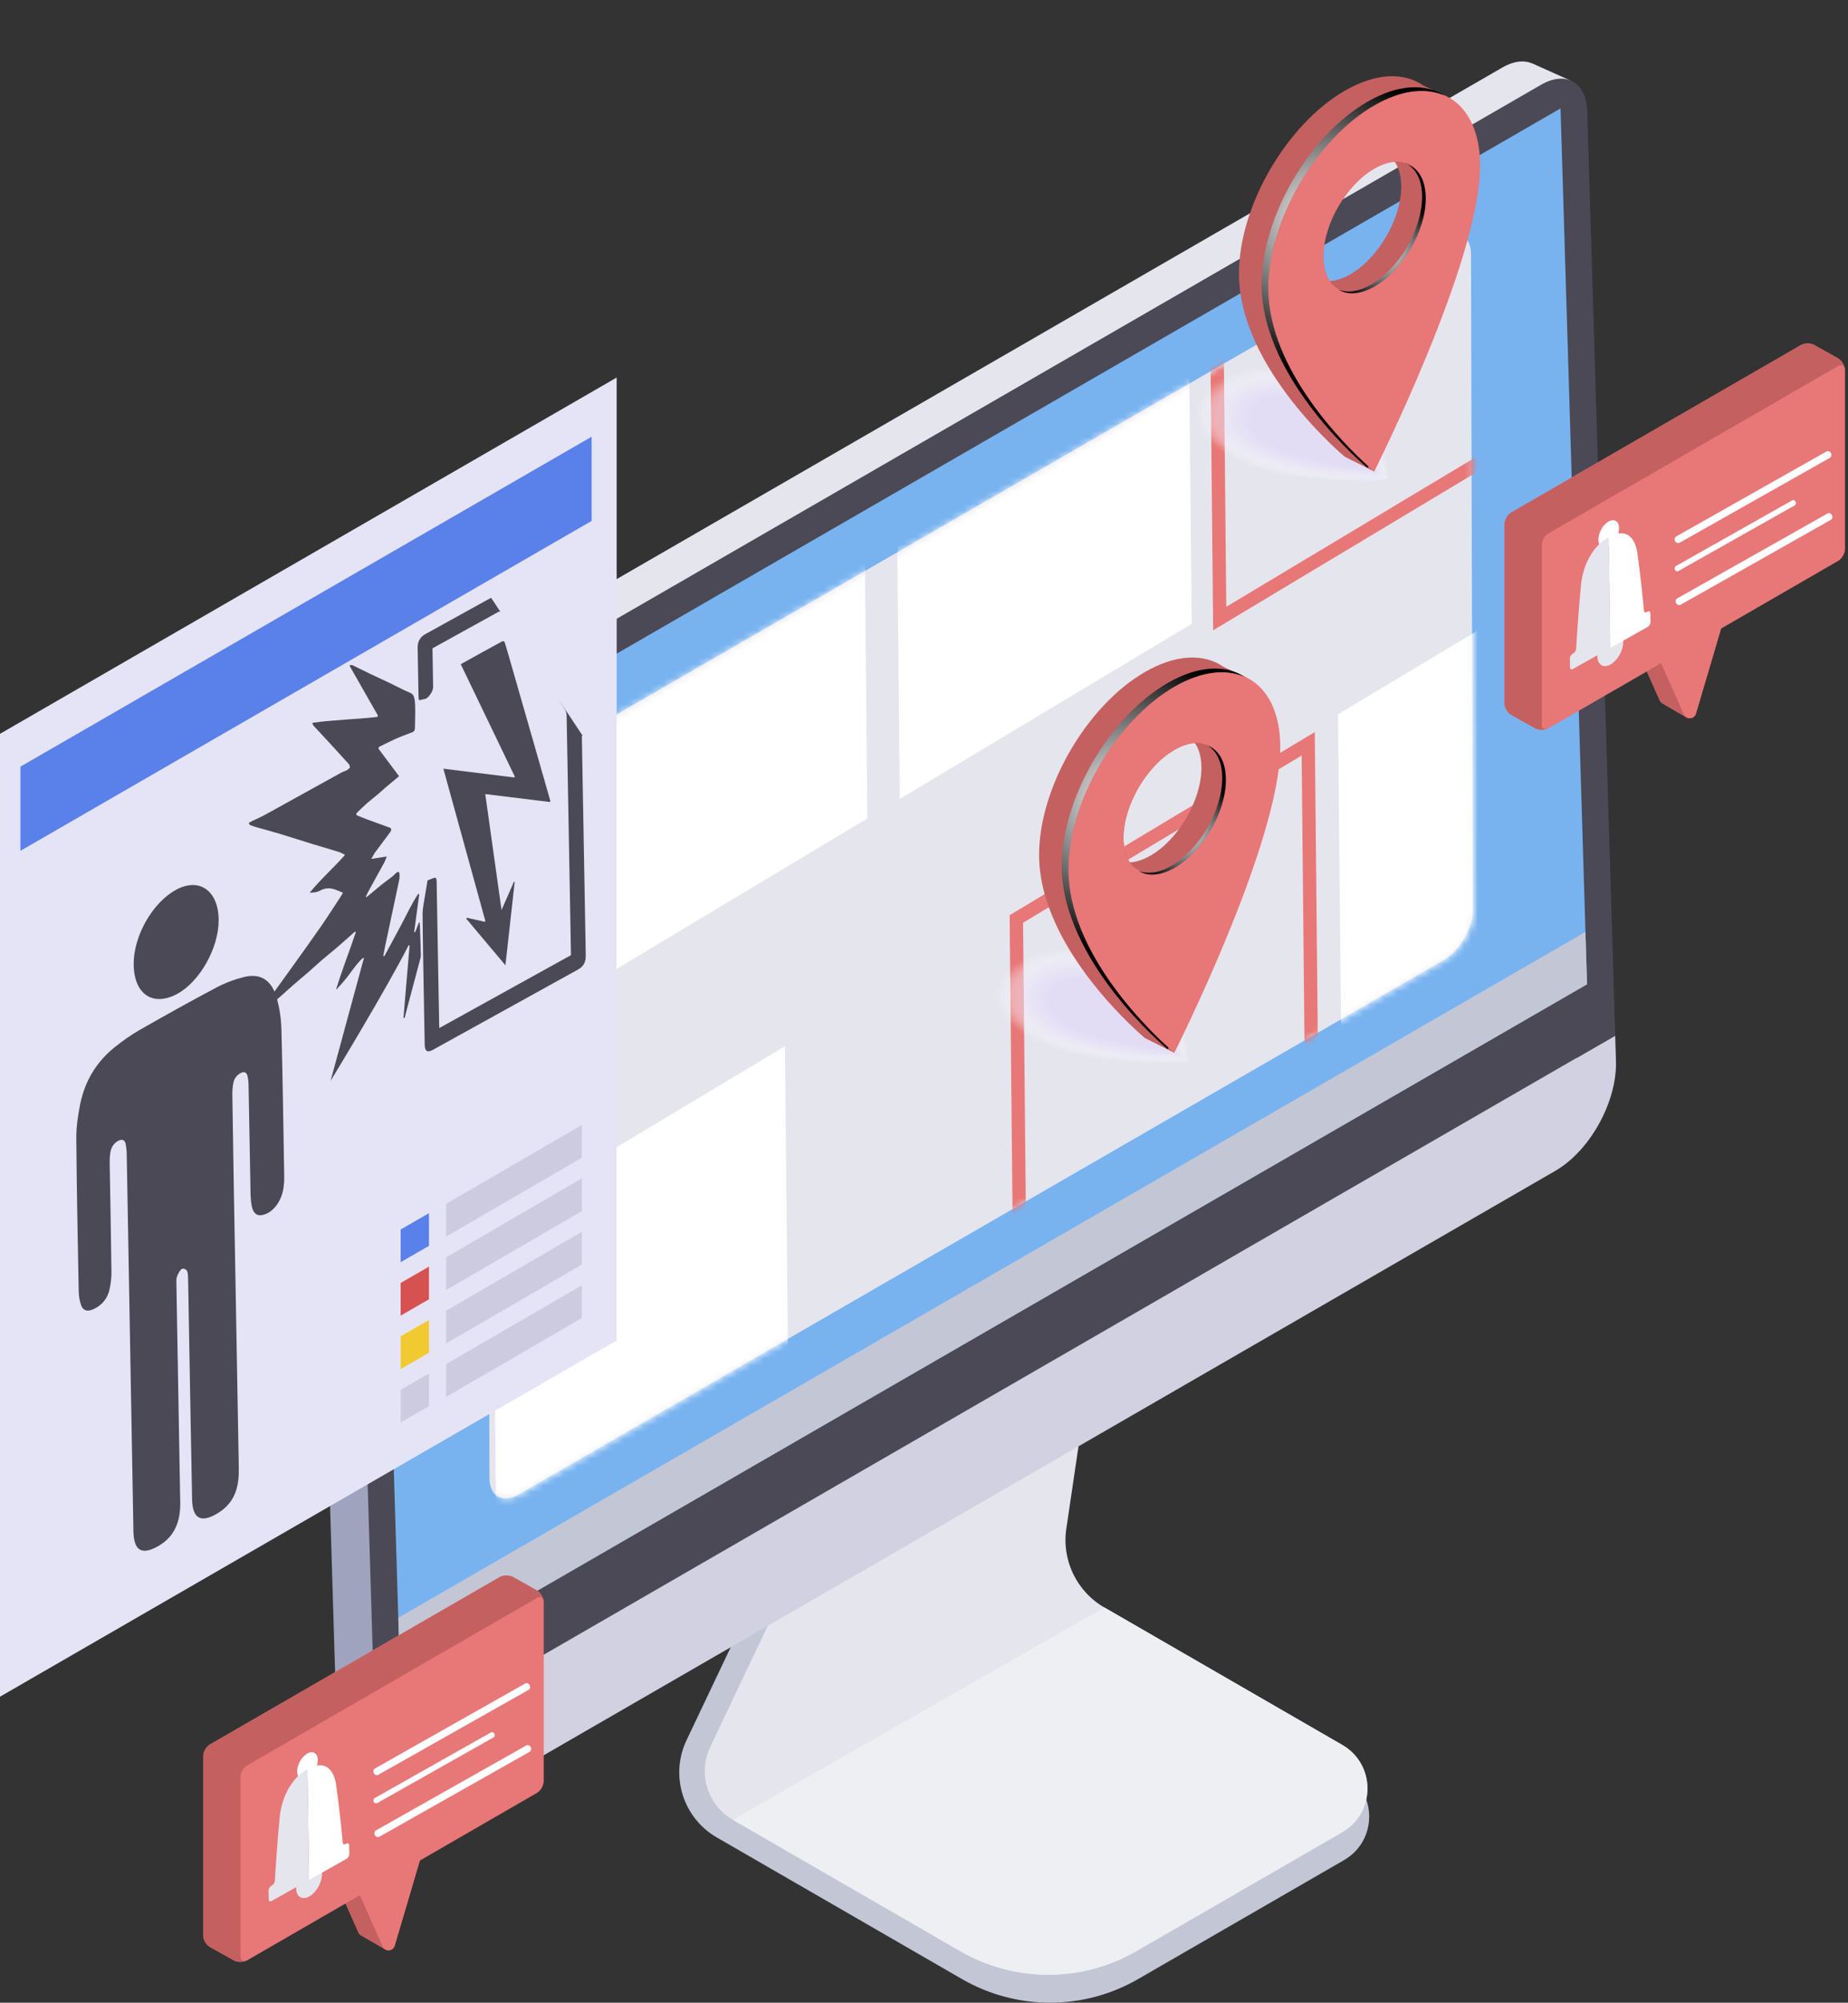 <svg width="277" height="300" viewBox="0 0 277 300" fill="none" xmlns="http://www.w3.org/2000/svg">
<rect x="0" y="0" width="277" height="300" fill="#333333" stroke="none"/>
<g clip-path="url(#clip0_334_57629)">
<path d="M201.454 265.571L160.902 242.161C156.705 239.742 154.45 234.98 155.218 230.199L164.702 166.044L141.516 179.434L102.85 260.799C100.42 266.076 102.403 272.344 107.446 275.249L144.198 296.463C152.361 301.176 162.428 301.176 170.591 296.463L201.464 278.641C206.487 275.735 206.487 268.476 201.454 265.571Z" fill="#C3C6D5"/>
<path d="M201.192 274.462L170.319 292.284C162.157 296.997 152.099 296.997 143.936 292.284L109.847 272.606C106.077 270.43 104.59 265.746 106.407 261.8L146.142 178.093L169.338 164.712L159.854 228.858C159.086 233.639 161.35 238.391 165.548 240.81L201.192 261.392C206.226 264.288 206.226 271.557 201.192 274.462Z" fill="#E5E5EE"/>
<path d="M236.301 152.546L232.19 16.802L235.387 12.059L229.635 9.484V9.494C228.43 8.979 226.875 9.134 225.203 10.106L52.756 109.653C49.063 111.781 46.177 116.999 46.313 121.304L50.511 259.808L50.628 263.598C50.735 267.028 52.173 269.312 54.34 270.119L59.918 272.626L63.435 267.407L227.322 172.788C232.54 169.775 236.612 162.409 236.427 156.326L236.301 152.546Z" fill="url(#paint0_linear_334_57629)"/>
<path d="M52.125 123.908L56.43 266.202C56.614 272.286 60.997 274.773 66.196 271.771L233.114 175.402C238.333 172.389 242.404 165.023 242.22 158.94L242.103 155.15L56.313 262.413L52.125 123.908Z" fill="#D1D1E1"/>
<path d="M231.004 12.691L58.566 112.247C54.874 114.375 51.988 119.594 52.124 123.899L56.322 262.403L242.111 155.131L237.913 16.627C237.787 12.332 234.697 10.563 231.004 12.691Z" fill="#4A4955"/>
<path d="M233.911 16.238L55.963 118.972L59.937 250.178L237.885 147.444L233.911 16.238Z" fill="#78B3F0"/>
<path d="M237.641 139.602L59.703 242.336L59.936 250.178L237.884 147.444L237.641 139.602Z" fill="#C3C6D5"/>
<path d="M201.191 274.462L170.318 292.284C162.155 296.997 152.098 296.997 143.935 292.284L109.846 272.606L165.547 240.801L201.191 261.382C206.224 264.288 206.224 271.557 201.191 274.462Z" fill="#EEEFF3"/>
<path d="M77.401 115.697C75.01 117.077 73.076 120.42 73.086 123.17L73.368 221.405C73.377 224.155 75.321 225.262 77.712 223.882L216.449 143.781C218.839 142.401 220.773 139.048 220.763 136.298L220.559 63.611L220.491 38.064C220.482 35.314 218.538 34.206 216.148 35.586L77.401 115.697Z" fill="#E5E5EE"/>
<mask id="mask0_334_57629" style="mask-type:luminance" maskUnits="userSpaceOnUse" x="73" y="34" width="148" height="191">
<path d="M77.594 115.697C75.203 117.077 73.27 120.42 73.279 123.17L73.561 221.405C73.571 224.155 75.514 225.262 77.905 223.882L216.642 143.781C219.033 142.401 220.967 139.048 220.957 136.298L220.753 63.611L220.685 38.064C220.675 35.314 218.732 34.206 216.341 35.586L77.594 115.697Z" fill="white"/>
</mask>
<g mask="url(#mask0_334_57629)">
<path d="M130.011 122.597L86.262 148.834L85.621 84.125L129.379 57.878L130.011 122.597Z" fill="white"/>
</g>
<mask id="mask1_334_57629" style="mask-type:luminance" maskUnits="userSpaceOnUse" x="73" y="34" width="148" height="191">
<path d="M77.594 115.697C75.203 117.077 73.27 120.42 73.279 123.17L73.561 221.405C73.571 224.155 75.514 225.262 77.905 223.882L216.642 143.781C219.033 142.401 220.967 139.048 220.957 136.298L220.753 63.611L220.685 38.064C220.675 35.314 218.732 34.206 216.341 35.586L77.594 115.697Z" fill="white"/>
</mask>
<g mask="url(#mask1_334_57629)">
<path d="M178.628 93.444L134.87 119.681L134.238 54.962L177.987 28.725L178.628 93.444Z" fill="white"/>
</g>
<mask id="mask2_334_57629" style="mask-type:luminance" maskUnits="userSpaceOnUse" x="73" y="34" width="148" height="191">
<path d="M77.594 115.697C75.203 117.077 73.27 120.42 73.279 123.17L73.561 221.405C73.571 224.155 75.514 225.262 77.905 223.882L216.642 143.781C219.033 142.401 220.967 139.048 220.957 136.298L220.753 63.611L220.685 38.064C220.675 35.314 218.732 34.206 216.341 35.586L77.594 115.697Z" fill="white"/>
</mask>
<g mask="url(#mask2_334_57629)">
<path d="M226.583 66.419L182.825 92.657L182.193 27.948L225.942 1.71L226.583 66.419Z" stroke="#E87777" stroke-width="2" stroke-miterlimit="10"/>
</g>
<mask id="mask3_334_57629" style="mask-type:luminance" maskUnits="userSpaceOnUse" x="73" y="34" width="148" height="191">
<path d="M77.594 115.697C75.203 117.077 73.27 120.42 73.279 123.17L73.561 221.405C73.571 224.155 75.514 225.262 77.905 223.882L216.642 143.781C219.033 142.401 220.967 139.048 220.957 136.298L220.753 63.611L220.685 38.064C220.675 35.314 218.732 34.206 216.341 35.586L77.594 115.697Z" fill="white"/>
</mask>
<g mask="url(#mask3_334_57629)">
<path d="M244.95 145.472L201.192 171.709L200.561 107L244.319 80.763L244.95 145.472Z" fill="white"/>
</g>
<mask id="mask4_334_57629" style="mask-type:luminance" maskUnits="userSpaceOnUse" x="73" y="34" width="148" height="191">
<path d="M77.594 115.697C75.203 117.077 73.27 120.42 73.279 123.17L73.561 221.405C73.571 224.155 75.514 225.262 77.905 223.882L216.642 143.781C219.033 142.401 220.967 139.048 220.957 136.298L220.753 63.611L220.685 38.064C220.675 35.314 218.732 34.206 216.341 35.586L77.594 115.697Z" fill="white"/>
</mask>
<g mask="url(#mask4_334_57629)">
<path d="M196.732 176.13L152.973 202.368L152.342 137.659L196.09 111.421L196.732 176.13Z" stroke="#E87777" stroke-width="2" stroke-miterlimit="10"/>
</g>
<mask id="mask5_334_57629" style="mask-type:luminance" maskUnits="userSpaceOnUse" x="73" y="34" width="148" height="191">
<path d="M77.594 115.697C75.203 117.077 73.27 120.42 73.279 123.17L73.561 221.405C73.571 224.155 75.514 225.262 77.905 223.882L216.642 143.781C219.033 142.401 220.967 139.048 220.957 136.298L220.753 63.611L220.685 38.064C220.675 35.314 218.732 34.206 216.341 35.586L77.594 115.697Z" fill="white"/>
</mask>
<g mask="url(#mask5_334_57629)">
<path d="M118.29 221.434L74.542 247.671L73.9 182.962L117.658 156.725L118.29 221.434Z" fill="white"/>
</g>
<g opacity="0.5">
<path opacity="0.031" d="M184.011 68.344C192.786 73.406 208.276 72.046 208.276 72.046C208.276 72.046 208.412 62.717 199.637 57.654C193.466 54.088 186.304 54.273 181.99 57.227C177.665 60.171 177.84 64.777 184.011 68.344Z" fill="#FEFEFF"/>
<path opacity="0.062" d="M184.206 68.285C192.835 73.27 208.189 71.988 208.189 71.988C208.189 71.988 208.218 62.746 199.589 57.761C193.515 54.253 186.441 54.418 182.194 57.324C177.948 60.229 178.142 64.777 184.206 68.285Z" fill="#FDFCFF"/>
<path opacity="0.094" d="M184.41 68.227C192.903 73.134 208.111 71.939 208.111 71.939C208.111 71.939 208.043 62.775 199.549 57.868C193.573 54.418 186.596 54.574 182.408 57.431C178.229 60.288 178.443 64.777 184.41 68.227Z" fill="#FCFBFF"/>
<path opacity="0.125" d="M184.613 68.169C192.97 72.989 208.033 71.89 208.033 71.89C208.033 71.89 207.858 62.814 199.501 57.985C193.622 54.593 186.732 54.729 182.621 57.538C178.511 60.346 178.744 64.777 184.613 68.169Z" fill="#FBFAFF"/>
<path opacity="0.156" d="M184.817 68.11C193.038 72.852 207.955 71.832 207.955 71.832C207.955 71.832 207.683 62.834 199.462 58.092C193.68 54.758 186.877 54.875 182.835 57.645C178.792 60.414 179.045 64.767 184.817 68.11Z" fill="#FAF8FF"/>
<path opacity="0.188" d="M185.021 68.052C193.106 72.716 207.867 71.784 207.867 71.784C207.867 71.784 207.498 62.873 199.413 58.198C193.728 54.914 187.023 55.03 183.049 57.742C179.074 60.472 179.346 64.767 185.021 68.052Z" fill="#F9F7FE"/>
<path opacity="0.219" d="M185.226 67.994C193.166 72.58 207.791 71.735 207.791 71.735C207.791 71.735 207.314 62.902 199.375 58.315C193.788 55.089 187.17 55.186 183.264 57.858C179.357 60.531 179.639 64.767 185.226 67.994Z" fill="#F8F6FE"/>
<path opacity="0.25" d="M185.431 67.935C193.234 72.444 207.713 71.677 207.713 71.677C207.713 71.677 207.14 62.931 199.336 58.422C193.846 55.254 187.316 55.332 183.477 57.965C179.639 60.589 179.94 64.758 185.431 67.935Z" fill="#F7F5FE"/>
<path opacity="0.281" d="M185.633 67.877C193.3 72.299 207.633 71.628 207.633 71.628C207.633 71.628 206.953 62.96 199.296 58.538C193.903 55.429 187.47 55.497 183.699 58.072C179.919 60.647 180.24 64.758 185.633 67.877Z" fill="#F6F3FE"/>
<path opacity="0.312" d="M185.839 67.809C193.37 72.153 207.557 71.57 207.557 71.57C207.557 71.57 206.78 62.979 199.249 58.636C193.953 55.575 187.607 55.633 183.905 58.169C180.203 60.706 180.543 64.758 185.839 67.809Z" fill="#F5F2FE"/>
<path opacity="0.344" d="M186.043 67.751C193.428 72.017 207.47 71.511 207.47 71.511C207.47 71.511 206.595 63.008 199.2 58.742C194.001 55.74 187.743 55.779 184.109 58.266C180.484 60.764 180.844 64.758 186.043 67.751Z" fill="#F4F1FE"/>
<path opacity="0.375" d="M186.245 67.692C193.495 71.881 207.391 71.463 207.391 71.463C207.391 71.463 206.409 63.038 199.16 58.859C194.058 55.915 187.897 55.944 184.331 58.383C180.765 60.822 181.144 64.748 186.245 67.692Z" fill="#F3EFFE"/>
<path opacity="0.406" d="M186.45 67.634C193.563 71.745 207.313 71.414 207.313 71.414C207.313 71.414 206.235 63.077 199.121 58.966C194.117 56.08 188.043 56.09 184.545 58.48C181.047 60.88 181.445 64.748 186.45 67.634Z" fill="#F2EEFE"/>
<path opacity="0.438" d="M186.654 67.576C193.631 71.599 207.236 71.356 207.236 71.356C207.236 71.356 206.05 63.096 199.083 59.073C194.175 56.245 188.199 56.235 184.759 58.587C181.329 60.939 181.747 64.748 186.654 67.576Z" fill="#F1EDFE"/>
<path opacity="0.469" d="M186.859 67.517C193.69 71.463 207.159 71.307 207.159 71.307C207.159 71.307 205.876 63.135 199.044 59.19C194.234 56.41 188.345 56.401 184.983 58.694C181.611 60.997 182.048 64.748 186.859 67.517Z" fill="#F0EBFE"/>
<path opacity="0.5" d="M187.063 67.459C193.758 71.327 207.081 71.249 207.081 71.249C207.081 71.249 205.701 63.154 198.996 59.287C194.283 56.566 188.482 56.537 185.187 58.791C181.893 61.055 182.35 64.738 187.063 67.459Z" fill="#F0EAFE"/>
<path opacity="0.531" d="M187.265 67.401C193.825 71.191 206.992 71.2 206.992 71.2C206.992 71.2 205.505 63.193 198.946 59.403C194.33 56.741 188.626 56.692 185.39 58.908C182.173 61.114 182.65 64.738 187.265 67.401Z" fill="#EFE9FD"/>
<path opacity="0.562" d="M187.47 67.343C193.894 71.055 206.915 71.152 206.915 71.152C206.915 71.152 205.331 63.222 198.908 59.52C194.389 56.916 188.772 56.857 185.614 59.015C182.456 61.172 182.952 64.738 187.47 67.343Z" fill="#EEE7FD"/>
<path opacity="0.594" d="M187.675 67.284C193.962 70.909 206.838 71.094 206.838 71.094C206.838 71.094 205.157 63.252 198.87 59.627C194.448 57.071 188.919 57.003 185.829 59.121C182.738 61.23 183.254 64.728 187.675 67.284Z" fill="#EDE6FD"/>
<path opacity="0.625" d="M187.878 67.226C194.019 70.773 206.759 71.045 206.759 71.045C206.759 71.045 204.971 63.281 198.83 59.734C194.505 57.236 189.073 57.149 186.051 59.219C183.019 61.288 183.554 64.728 187.878 67.226Z" fill="#ECE5FD"/>
<path opacity="0.656" d="M188.083 67.168C194.088 70.637 206.682 70.996 206.682 70.996C206.682 70.996 204.797 63.319 198.792 59.85C194.565 57.411 189.22 57.314 186.266 59.335C183.302 61.347 183.856 64.729 188.083 67.168Z" fill="#EBE3FD"/>
<path opacity="0.688" d="M188.286 67.109C194.146 70.491 206.594 70.938 206.594 70.938C206.594 70.938 204.602 63.339 198.732 59.957C194.602 57.576 189.345 57.46 186.459 59.432C183.583 61.405 184.156 64.728 188.286 67.109Z" fill="#EAE2FD"/>
<path opacity="0.719" d="M188.48 67.051C194.213 70.355 206.506 70.889 206.506 70.889C206.506 70.889 204.417 63.378 198.684 60.064C194.651 57.742 189.491 57.606 186.673 59.539C183.864 61.463 184.457 64.719 188.48 67.051Z" fill="#E9E1FD"/>
<path opacity="0.75" d="M188.685 66.993C194.273 70.219 206.43 70.841 206.43 70.841C206.43 70.841 204.243 63.407 198.646 60.181C194.71 57.907 189.638 57.771 186.888 59.646C184.147 61.522 184.76 64.719 188.685 66.993Z" fill="#E8E0FD"/>
<path opacity="0.781" d="M188.889 66.934C194.34 70.083 206.351 70.783 206.351 70.783C206.351 70.783 204.058 63.436 198.606 60.288C194.768 58.072 189.783 57.916 187.101 59.753C184.429 61.59 185.06 64.719 188.889 66.934Z" fill="#E7DEFD"/>
<path opacity="0.812" d="M189.092 66.876C194.408 69.947 206.273 70.734 206.273 70.734C206.273 70.734 203.883 63.465 198.567 60.395C194.826 58.237 189.938 58.062 187.324 59.86C184.71 61.648 185.361 64.709 189.092 66.876Z" fill="#E6DDFD"/>
<path opacity="0.844" d="M189.296 66.818C194.476 69.811 206.195 70.685 206.195 70.685C206.195 70.685 203.698 63.504 198.528 60.511C194.884 58.412 190.084 58.227 187.538 59.967C184.982 61.706 185.662 64.709 189.296 66.818Z" fill="#E5DCFC"/>
<path opacity="0.875" d="M189.501 66.75C194.544 69.655 206.108 70.617 206.108 70.617C206.108 70.617 203.513 63.514 198.47 60.608C194.923 58.558 190.22 58.364 187.732 60.064C185.264 61.765 185.963 64.709 189.501 66.75Z" fill="#E4DAFC"/>
<path opacity="0.906" d="M189.705 66.692C194.602 69.519 206.03 70.569 206.03 70.569C206.03 70.569 203.338 63.553 198.431 60.725C194.981 58.733 190.365 58.529 187.955 60.171C185.545 61.823 186.265 64.709 189.705 66.692Z" fill="#E3D9FC"/>
<path opacity="0.938" d="M189.91 66.633C194.671 69.383 205.953 70.51 205.953 70.51C205.953 70.51 203.155 63.572 198.393 60.822C195.04 58.888 190.512 58.665 188.17 60.268C185.828 61.881 186.557 64.699 189.91 66.633Z" fill="#E2D8FC"/>
<path opacity="0.969" d="M190.114 66.575C194.739 69.247 205.876 70.462 205.876 70.462C205.876 70.462 202.98 63.611 198.354 60.939C195.099 59.063 190.668 58.82 188.394 60.375C186.11 61.94 186.858 64.699 190.114 66.575Z" fill="#E1D6FC"/>
<path d="M190.318 66.517C194.808 69.111 205.798 70.413 205.798 70.413C205.798 70.413 202.796 63.64 198.316 61.055C195.158 59.238 190.814 58.986 188.608 60.492C186.392 61.998 187.16 64.699 190.318 66.517Z" fill="#E0D5FC"/>
</g>
<path d="M202.407 41.086C206.615 38.656 210.035 32.767 210.035 27.928C210.035 26.014 209.491 24.566 208.587 23.643C208.733 23.652 210.103 24.265 210.239 24.294C212.27 24.692 213.611 26.578 213.611 29.6C213.611 34.429 210.2 40.318 205.983 42.757C203.68 44.089 201.62 44.098 200.22 43.049C200.075 42.942 198.714 42.232 198.578 42.106C199.705 42.213 201.017 41.892 202.407 41.086Z" fill="#C46060"/>
<path d="M185.711 40.979C185.711 55.293 201.589 68.431 201.589 68.431L205.982 70.627L209.966 49.832C213.785 40.406 217.468 29.532 217.468 22.642C217.468 20.261 217.06 18.23 216.331 16.559L216.749 14.401L213.377 12.827C210.471 10.796 206.273 10.884 201.58 13.585C192.824 18.658 185.711 30.921 185.711 40.979ZM198.363 38.413C198.363 33.584 201.774 27.695 205.991 25.256C210.199 22.826 213.62 24.77 213.62 29.6C213.62 34.429 210.209 40.318 205.991 42.757C201.774 45.196 198.363 43.243 198.363 38.413Z" fill="#C46060"/>
<path d="M190.104 43.175C190.104 57.489 205.982 70.627 205.982 70.627C205.982 70.627 221.86 39.142 221.86 24.828C221.86 14.761 214.747 10.709 205.982 15.772C197.217 20.854 190.104 33.117 190.104 43.175ZM198.363 38.413C198.363 33.584 201.774 27.695 205.992 25.256C210.199 22.826 213.62 24.77 213.62 29.6C213.62 34.429 210.209 40.318 205.992 42.757C201.774 45.196 198.363 43.243 198.363 38.413Z" fill="#E87777"/>
<path d="M204.982 15.237C209.559 12.594 213.679 12.458 216.575 14.343C213.767 13.07 210.064 13.439 205.983 15.791C197.208 20.854 190.104 33.117 190.104 43.185C190.104 55.448 201.756 66.847 205.099 69.859C205.031 69.996 204.982 70.093 204.982 70.093C204.982 70.093 189.104 56.945 189.104 42.641C189.094 32.563 196.207 20.3 204.982 15.237Z" fill="url(#paint1_radial_334_57629)"/>
<path d="M205.536 42.621C209.744 40.192 213.164 34.303 213.164 29.464C213.164 27.102 212.338 25.431 211.007 24.624C212.659 25.275 213.709 27.054 213.709 29.736C213.709 34.565 210.298 40.454 206.08 42.893C203.933 44.137 201.999 44.224 200.609 43.379C201.931 43.914 203.651 43.709 205.536 42.621Z" fill="url(#paint2_radial_334_57629)"/>
<g opacity="0.5">
<path opacity="0.031" d="M154.052 155.422C162.827 160.485 178.317 159.125 178.317 159.125C178.317 159.125 178.453 149.796 169.678 144.733C163.507 141.167 156.345 141.351 152.031 144.306C147.716 147.25 147.881 151.856 154.052 155.422Z" fill="#FEFEFF"/>
<path opacity="0.062" d="M154.256 155.364C162.885 160.349 178.239 159.066 178.239 159.066C178.239 159.066 178.268 149.825 169.639 144.84C163.565 141.332 156.491 141.497 152.244 144.403C147.998 147.308 148.182 151.856 154.256 155.364Z" fill="#FDFCFF"/>
<path opacity="0.094" d="M154.46 155.306C162.953 160.213 178.161 159.018 178.161 159.018C178.161 159.018 178.093 149.854 169.6 144.947C163.623 141.497 156.646 141.653 152.458 144.51C148.279 147.367 148.483 151.856 154.46 155.306Z" fill="#FCFBFF"/>
<path opacity="0.125" d="M154.663 155.247C163.021 160.067 178.083 158.969 178.083 158.969C178.083 158.969 177.908 149.893 169.551 145.063C163.672 141.672 156.782 141.808 152.671 144.616C148.561 147.425 148.784 151.856 154.663 155.247Z" fill="#FBFAFF"/>
<path opacity="0.156" d="M154.867 155.189C163.088 159.931 178.005 158.911 178.005 158.911C178.005 158.911 177.733 149.913 169.512 145.17C163.73 141.837 156.927 141.954 152.885 144.723C148.842 147.483 149.085 151.846 154.867 155.189Z" fill="#FAF8FF"/>
<path opacity="0.188" d="M155.071 155.131C163.156 159.795 177.917 158.862 177.917 158.862C177.917 158.862 177.548 149.951 169.463 145.277C163.778 141.993 157.073 142.109 153.099 144.821C149.124 147.541 149.387 151.846 155.071 155.131Z" fill="#F9F7FE"/>
<path opacity="0.219" d="M155.277 155.073C163.217 159.659 177.841 158.814 177.841 158.814C177.841 158.814 177.365 149.981 169.426 145.394C163.838 142.168 157.221 142.265 153.314 144.937C149.408 147.609 149.69 151.846 155.277 155.073Z" fill="#F8F6FE"/>
<path opacity="0.25" d="M155.481 155.005C163.285 159.513 177.764 158.746 177.764 158.746C177.764 158.746 177.19 150 169.387 145.491C163.897 142.323 157.367 142.401 153.528 145.034C149.69 147.668 149.991 151.837 155.481 155.005Z" fill="#F7F5FE"/>
<path opacity="0.281" d="M155.684 154.946C163.351 159.368 177.684 158.697 177.684 158.697C177.684 158.697 177.004 150.029 169.347 145.608C163.953 142.498 157.52 142.566 153.75 145.141C149.97 147.726 150.29 151.837 155.684 154.946Z" fill="#F6F3FE"/>
<path opacity="0.312" d="M155.888 154.888C163.419 159.232 177.606 158.649 177.606 158.649C177.606 158.649 176.829 150.058 169.298 145.715C164.002 142.654 157.656 142.712 153.954 145.248C150.251 147.784 150.592 151.837 155.888 154.888Z" fill="#F5F2FE"/>
<path opacity="0.344" d="M156.094 154.83C163.479 159.096 177.521 158.59 177.521 158.59C177.521 158.59 176.646 150.087 169.251 145.821C164.052 142.819 157.794 142.858 154.16 145.345C150.535 147.843 150.895 151.837 156.094 154.83Z" fill="#F4F1FE"/>
<path opacity="0.375" d="M156.296 154.771C163.545 158.96 177.441 158.542 177.441 158.542C177.441 158.542 176.46 150.117 169.211 145.938C164.109 142.994 157.948 143.023 154.382 145.462C150.815 147.901 151.194 151.827 156.296 154.771Z" fill="#F3EFFE"/>
<path opacity="0.406" d="M156.501 154.713C163.614 158.824 177.364 158.493 177.364 158.493C177.364 158.493 176.285 150.155 169.172 146.045C164.168 143.159 158.094 143.169 154.596 145.559C151.088 147.959 151.496 151.827 156.501 154.713Z" fill="#F2EEFE"/>
<path opacity="0.438" d="M156.696 154.655C163.673 158.678 177.278 158.435 177.278 158.435C177.278 158.435 176.092 150.175 169.125 146.152C164.217 143.324 158.241 143.314 154.801 145.666C151.371 148.018 151.798 151.827 156.696 154.655Z" fill="#F1EDFE"/>
<path opacity="0.469" d="M156.898 154.596C163.73 158.542 177.198 158.386 177.198 158.386C177.198 158.386 175.916 150.214 169.084 146.268C164.274 143.489 158.385 143.48 155.023 145.773C151.651 148.076 152.098 151.817 156.898 154.596Z" fill="#F0EBFE"/>
<path opacity="0.5" d="M157.103 154.538C163.798 158.406 177.121 158.328 177.121 158.328C177.121 158.328 175.741 150.233 169.036 146.366C164.323 143.645 158.522 143.616 155.227 145.87C151.933 148.134 152.4 151.817 157.103 154.538Z" fill="#F0EAFE"/>
<path opacity="0.531" d="M157.307 154.48C163.867 158.27 177.034 158.279 177.034 158.279C177.034 158.279 175.547 150.272 168.988 146.482C164.372 143.82 158.668 143.771 155.432 145.987C152.215 148.193 152.701 151.817 157.307 154.48Z" fill="#EFE9FD"/>
<path opacity="0.562" d="M157.512 154.421C163.935 158.134 176.957 158.231 176.957 158.231C176.957 158.231 175.373 150.301 168.95 146.599C164.431 143.995 158.814 143.936 155.656 146.094C152.498 148.251 153.003 151.817 157.512 154.421Z" fill="#EEE7FD"/>
<path opacity="0.594" d="M157.715 154.363C164.002 157.988 176.878 158.172 176.878 158.172C176.878 158.172 175.197 150.33 168.91 146.706C164.488 144.15 158.959 144.082 155.869 146.2C152.778 148.309 153.303 151.807 157.715 154.363Z" fill="#EDE6FD"/>
<path opacity="0.625" d="M157.919 154.305C164.06 157.852 176.8 158.124 176.8 158.124C176.8 158.124 175.012 150.36 168.871 146.813C164.546 144.315 159.114 144.228 156.092 146.298C153.06 148.367 153.595 151.807 157.919 154.305Z" fill="#ECE5FD"/>
<path opacity="0.656" d="M158.124 154.247C164.129 157.716 176.723 158.075 176.723 158.075C176.723 158.075 174.838 150.398 168.833 146.929C164.606 144.49 159.261 144.393 156.307 146.414C153.343 148.426 153.897 151.807 158.124 154.247Z" fill="#EBE3FD"/>
<path opacity="0.688" d="M158.327 154.188C164.196 157.58 176.635 158.017 176.635 158.017C176.635 158.017 174.643 150.418 168.773 147.036C164.643 144.655 159.386 144.539 156.5 146.511C153.624 148.484 154.197 151.807 158.327 154.188Z" fill="#EAE2FD"/>
<path opacity="0.719" d="M158.532 154.13C164.265 157.434 176.558 157.968 176.558 157.968C176.558 157.968 174.469 150.457 168.736 147.143C164.703 144.821 159.543 144.685 156.725 146.618C153.907 148.542 154.499 151.798 158.532 154.13Z" fill="#E9E1FD"/>
<path opacity="0.75" d="M158.735 154.072C164.323 157.298 176.48 157.92 176.48 157.92C176.48 157.92 174.293 150.486 168.696 147.26C164.76 144.986 159.688 144.85 156.938 146.725C154.188 148.601 154.8 151.798 158.735 154.072Z" fill="#E8E0FD"/>
<path opacity="0.781" d="M158.939 154.013C164.39 157.162 176.401 157.861 176.401 157.861C176.401 157.861 174.108 150.515 168.656 147.367C164.818 145.151 159.833 144.995 157.151 146.832C154.469 148.659 155.1 151.798 158.939 154.013Z" fill="#E7DEFD"/>
<path opacity="0.812" d="M159.144 153.945C164.46 157.016 176.325 157.803 176.325 157.803C176.325 157.803 173.934 150.534 168.619 147.464C164.878 145.306 159.99 145.132 157.376 146.929C154.752 148.727 155.403 151.788 159.144 153.945Z" fill="#E6DDFD"/>
<path opacity="0.844" d="M159.348 153.887C164.528 156.88 176.247 157.755 176.247 157.755C176.247 157.755 173.749 150.573 168.58 147.58C164.936 145.481 160.135 145.297 157.589 147.036C155.033 148.785 155.704 151.788 159.348 153.887Z" fill="#E5DCFC"/>
<path opacity="0.875" d="M159.552 153.829C164.596 156.734 176.16 157.696 176.16 157.696C176.16 157.696 173.565 150.593 168.522 147.687C164.975 145.637 160.271 145.442 157.784 147.143C155.315 148.844 156.005 151.788 159.552 153.829Z" fill="#E4DAFC"/>
<path opacity="0.906" d="M159.756 153.77C164.654 156.598 176.082 157.648 176.082 157.648C176.082 157.648 173.39 150.632 168.482 147.804C165.033 145.812 160.417 145.608 158.007 147.25C155.597 148.902 156.306 151.788 159.756 153.77Z" fill="#E3D9FC"/>
<path opacity="0.938" d="M159.96 153.712C164.722 156.462 176.004 157.589 176.004 157.589C176.004 157.589 173.205 150.651 168.444 147.901C165.091 145.967 160.563 145.744 158.221 147.347C155.879 148.96 156.608 151.778 159.96 153.712Z" fill="#E2D8FC"/>
<path opacity="0.969" d="M160.165 153.654C164.79 156.326 175.926 157.541 175.926 157.541C175.926 157.541 173.031 150.69 168.405 148.018C165.15 146.142 160.718 145.899 158.445 147.454C156.161 149.019 156.909 151.778 160.165 153.654Z" fill="#E1D6FC"/>
<path d="M160.369 153.596C164.859 156.19 175.849 157.492 175.849 157.492C175.849 157.492 172.846 150.719 168.367 148.134C165.208 146.317 160.865 146.064 158.659 147.571C156.443 149.077 157.211 151.778 160.369 153.596Z" fill="#E0D5FC"/>
</g>
<path d="M172.458 128.165C176.665 125.735 180.086 119.846 180.086 115.007C180.086 113.093 179.542 111.645 178.638 110.722C178.784 110.731 180.154 111.344 180.29 111.373C182.321 111.771 183.662 113.656 183.662 116.679C183.662 121.508 180.251 127.397 176.034 129.836C173.731 131.167 171.67 131.177 170.271 130.128C170.125 130.021 168.765 129.311 168.629 129.185C169.756 129.282 171.058 128.971 172.458 128.165Z" fill="#C46060"/>
<path d="M155.752 128.058C155.752 142.372 171.63 155.51 171.63 155.51L176.023 157.706L180.007 136.91C183.826 127.484 187.509 116.611 187.509 109.721C187.509 107.34 187.101 105.309 186.372 103.638L186.79 101.48L183.418 99.906C180.512 97.875 176.314 97.963 171.621 100.664C162.865 105.727 155.752 118 155.752 128.058ZM168.404 125.492C168.404 120.663 171.815 114.774 176.032 112.335C180.24 109.905 183.661 111.849 183.661 116.679C183.661 121.508 180.25 127.397 176.032 129.836C171.815 132.265 168.404 130.322 168.404 125.492Z" fill="#C46060"/>
<path d="M160.145 130.254C160.145 144.568 176.023 157.706 176.023 157.706C176.023 157.706 191.901 126.221 191.901 111.907C191.901 101.84 184.788 97.788 176.023 102.85C167.258 107.923 160.145 120.196 160.145 130.254ZM168.404 125.492C168.404 120.663 171.815 114.774 176.033 112.335C180.24 109.905 183.661 111.849 183.661 116.679C183.661 121.508 180.25 127.397 176.033 129.836C171.815 132.265 168.404 130.322 168.404 125.492Z" fill="#E87777"/>
<path d="M175.023 102.316C179.6 99.673 183.72 99.537 186.616 101.422C183.808 100.149 180.105 100.518 176.024 102.87C167.249 107.933 160.145 120.196 160.145 130.264C160.145 142.527 171.797 153.926 175.14 156.938C175.072 157.074 175.023 157.172 175.023 157.172C175.023 157.172 159.145 144.024 159.145 129.719C159.145 119.642 166.258 107.379 175.023 102.316Z" fill="url(#paint3_radial_334_57629)"/>
<path d="M175.577 129.7C179.785 127.271 183.205 121.382 183.205 116.543C183.205 114.181 182.379 112.51 181.048 111.703C182.7 112.354 183.75 114.133 183.75 116.815C183.75 121.644 180.339 127.533 176.121 129.972C173.974 131.216 172.04 131.303 170.65 130.458C171.982 130.992 173.702 130.788 175.577 129.7Z" fill="url(#paint4_radial_334_57629)"/>
<path d="M0 254.162L92.433 200.803V56.556L0 109.925V254.162Z" fill="#E5E4F6"/>
<path d="M3.061 127.455L88.682 78.032V65.418L3.061 114.842V127.455Z" fill="#5A80E9"/>
<path d="M64.301 186.625L60.055 189.074V184.177L64.301 181.728V186.625Z" fill="#5A80E9"/>
<path d="M87.216 168.522L66.867 180.338V185.246L87.216 173.419V168.522Z" fill="#CCCBDF"/>
<path d="M64.301 194.633L60.055 197.082V192.184L64.301 189.735V194.633Z" fill="#D55251"/>
<path d="M87.216 176.519L66.867 188.345V193.243L87.216 181.427V176.519Z" fill="#CCCBDF"/>
<path d="M64.301 202.64L60.055 205.089V200.181L64.301 197.733V202.64Z" fill="#F0CA30"/>
<path d="M87.216 184.526L66.867 196.353V201.25L87.216 189.424V184.526Z" fill="#CCCBDF"/>
<path d="M64.301 210.637L60.055 213.096V208.189L64.301 205.74V210.637Z" fill="#CCCBDF"/>
<path d="M87.216 192.534L66.867 204.35V209.258L87.216 197.431V192.534Z" fill="#CCCBDF"/>
<path d="M60.065 274.006L49.551 280.089L53.729 289.476C53.817 289.68 53.962 289.826 54.128 289.923C54.623 290.205 57.578 291.915 57.743 292.012C58.238 292.304 58.957 292.1 59.152 291.449L63.69 276.095L60.065 274.006Z" fill="#E87777"/>
<path d="M60.065 274.006L49.551 280.089L53.729 289.476C53.817 289.68 53.962 289.826 54.128 289.923C54.623 290.205 57.578 291.915 57.743 292.012C58.238 292.304 58.957 292.1 59.152 291.449L63.69 276.095L60.065 274.006Z" fill="#C46060"/>
<path d="M53.176 282.188L57.354 291.575C57.714 292.391 58.899 292.313 59.162 291.458L63.7 276.105L53.176 282.188Z" fill="#E87777"/>
<path d="M74.893 236.243L31.456 261.324C30.902 261.645 30.455 262.413 30.455 263.054V289.933C30.455 290.564 30.902 291.342 31.456 291.653L35.032 293.654C35.586 293.965 36.48 293.965 37.034 293.645L80.471 268.564C81.025 268.243 81.472 267.475 81.472 266.834V239.955C81.472 239.324 81.025 238.546 80.471 238.235L76.895 236.233C76.341 235.923 75.447 235.923 74.893 236.243Z" fill="#E87777"/>
<path d="M36.043 293.062V266.183C36.043 265.551 36.49 264.774 37.044 264.453L80.481 239.372C81.035 239.052 81.482 239.314 81.482 239.946V266.824C81.482 267.456 81.035 268.233 80.481 268.554L37.044 293.635C36.49 293.956 36.043 293.693 36.043 293.062Z" fill="#E87777"/>
<path d="M37.034 293.635C36.499 293.946 35.537 293.956 35.032 293.645L31.466 291.643C30.912 291.332 30.465 290.564 30.465 289.933V263.054C30.465 262.724 30.591 262.354 30.785 262.034L36.344 265.201C36.159 265.512 36.052 265.862 36.052 266.183V293.062C36.043 293.635 36.451 293.975 37.034 293.635Z" fill="#C46060"/>
<path d="M81.462 239.771C81.384 239.265 80.976 239.09 80.481 239.372L37.043 264.453C36.771 264.618 36.519 264.891 36.334 265.201L30.775 262.034C30.96 261.732 31.193 261.48 31.465 261.324L74.903 236.243C75.447 235.923 76.341 235.923 76.905 236.233L80.471 238.235C80.966 238.517 81.384 239.178 81.462 239.771Z" fill="#C46060"/>
<path d="M56.615 275.191C56.44 275.181 56.275 275.075 56.188 274.9C56.052 274.637 56.129 274.307 56.372 274.18L78.878 261.47C79.111 261.334 79.413 261.441 79.549 261.713C79.685 261.975 79.607 262.306 79.364 262.432L56.858 275.143C56.781 275.181 56.693 275.201 56.615 275.191Z" fill="white"/>
<path d="M56.459 265.911C56.284 265.901 56.119 265.794 56.031 265.619C55.895 265.357 55.973 265.027 56.216 264.9L78.722 252.19C78.955 252.054 79.256 252.161 79.392 252.433C79.528 252.695 79.451 253.025 79.208 253.152L56.702 265.862C56.634 265.901 56.547 265.911 56.459 265.911Z" fill="white"/>
<path d="M56.352 270.138C56.216 270.128 56.09 270.051 56.022 269.915C55.915 269.71 55.983 269.458 56.158 269.351L73.581 259.517C73.766 259.41 73.999 259.497 74.106 259.701C74.213 259.905 74.145 260.158 73.97 260.265L56.547 270.099C56.479 270.128 56.41 270.138 56.352 270.138Z" fill="white"/>
<path d="M47.635 263.656C47.645 264.677 46.965 265.891 46.109 266.377C45.254 266.863 44.545 266.416 44.535 265.396C44.526 264.375 45.206 263.161 46.061 262.675C46.916 262.199 47.625 262.636 47.635 263.656Z" fill="white"/>
<path d="M48.268 280.682C48.288 281.955 47.432 283.48 46.364 284.083C45.295 284.685 44.41 284.141 44.391 282.858C44.371 281.585 45.227 280.06 46.296 279.457C47.364 278.864 48.249 279.409 48.268 280.682Z" fill="#E5E5EE"/>
<path d="M51.901 276.173L51.794 276.231C51.571 276.357 51.386 276.26 51.367 276.007C51.26 274.754 50.91 271.071 50.385 267.378C50.113 265.425 48.947 263.404 46.09 265.007L46.323 281.614L51.92 278.466C52.163 278.34 52.358 277.999 52.358 277.708L52.338 276.435C52.328 276.163 52.134 276.046 51.901 276.173Z" fill="white"/>
<path d="M41.931 272.14C41.523 276.357 41.281 280.371 41.203 281.721C41.183 281.993 41.008 282.304 40.785 282.421L40.678 282.479C40.445 282.615 40.25 282.946 40.26 283.228L40.28 284.501C40.28 284.792 40.484 284.909 40.727 284.763L46.324 281.614L46.091 265.007C43.243 266.62 42.155 269.905 41.931 272.14Z" fill="#E5E5EE"/>
<path d="M255.116 89.45L244.602 95.533L248.78 104.92C248.868 105.124 249.013 105.27 249.179 105.367C249.674 105.649 252.628 107.359 252.793 107.457C253.289 107.748 254.008 107.544 254.202 106.893L258.741 91.539L255.116 89.45Z" fill="#E87777"/>
<path d="M255.116 89.45L244.602 95.533L248.78 104.92C248.868 105.124 249.013 105.27 249.179 105.367C249.674 105.649 252.628 107.359 252.793 107.457C253.289 107.748 254.008 107.544 254.202 106.893L258.741 91.539L255.116 89.45Z" fill="#C46060"/>
<path d="M248.217 97.632L252.395 107.019C252.755 107.836 253.94 107.758 254.203 106.903L258.741 91.549L248.217 97.632Z" fill="#E87777"/>
<path d="M269.944 51.688L226.507 76.769C225.953 77.089 225.506 77.857 225.506 78.498V105.377C225.506 106.009 225.953 106.786 226.507 107.097L230.083 109.099C230.637 109.41 231.531 109.41 232.085 109.089L275.522 84.008C276.076 83.688 276.523 82.92 276.523 82.278V55.4C276.523 54.768 276.076 53.991 275.522 53.68L271.946 51.678C271.392 51.367 270.488 51.377 269.944 51.688Z" fill="#E87777"/>
<path d="M231.084 108.506V81.627C231.084 80.996 231.531 80.218 232.085 79.898L275.522 54.817C276.076 54.496 276.523 54.758 276.523 55.39V82.269C276.523 82.9 276.076 83.678 275.522 83.999L232.085 109.079C231.531 109.4 231.084 109.138 231.084 108.506Z" fill="#E87777"/>
<path d="M232.085 109.079C231.55 109.39 230.588 109.4 230.083 109.089L226.517 107.087C225.963 106.776 225.516 106.009 225.516 105.377V78.498C225.516 78.168 225.642 77.799 225.836 77.478L231.395 80.646C231.21 80.957 231.103 81.307 231.103 81.627V108.506C231.084 109.089 231.492 109.42 232.085 109.079Z" fill="#C46060"/>
<path d="M276.503 55.225C276.425 54.719 276.017 54.545 275.522 54.826L232.084 79.907C231.812 80.073 231.559 80.345 231.375 80.656L225.816 77.488C225.991 77.186 226.234 76.934 226.506 76.778L269.944 51.697C270.488 51.377 271.382 51.377 271.946 51.688L275.512 53.689C276.017 53.971 276.435 54.622 276.503 55.225Z" fill="#C46060"/>
<path d="M251.656 90.645C251.481 90.635 251.316 90.529 251.229 90.354C251.093 90.091 251.17 89.761 251.413 89.635L273.919 76.924C274.152 76.788 274.454 76.895 274.59 77.167C274.726 77.429 274.648 77.76 274.405 77.886L251.899 90.597C251.831 90.626 251.744 90.645 251.656 90.645Z" fill="white"/>
<path d="M251.51 81.355C251.335 81.346 251.17 81.239 251.082 81.064C250.946 80.801 251.024 80.471 251.267 80.345L273.773 67.634C274.006 67.498 274.307 67.605 274.443 67.877C274.579 68.139 274.501 68.47 274.259 68.596L251.753 81.307C251.675 81.346 251.588 81.365 251.51 81.355Z" fill="white"/>
<path d="M251.393 85.582C251.257 85.573 251.131 85.495 251.063 85.359C250.956 85.155 251.024 84.902 251.199 84.795L268.622 74.961C268.807 74.854 269.04 74.942 269.147 75.146C269.254 75.35 269.186 75.603 269.011 75.709L251.588 85.534C251.529 85.573 251.461 85.582 251.393 85.582Z" fill="white"/>
<path d="M242.686 79.101C242.696 80.121 242.015 81.336 241.16 81.822C240.305 82.308 239.596 81.861 239.586 80.84C239.576 79.82 240.257 78.605 241.112 78.119C241.967 77.643 242.667 78.081 242.686 79.101Z" fill="white"/>
<path d="M243.309 96.136C243.329 97.409 242.474 98.934 241.405 99.537C240.336 100.139 239.451 99.595 239.432 98.312C239.413 97.039 240.268 95.514 241.337 94.911C242.415 94.309 243.29 94.853 243.309 96.136Z" fill="#E5E5EE"/>
<path d="M246.942 91.627L246.835 91.685C246.612 91.811 246.427 91.714 246.407 91.462C246.301 90.208 245.951 86.525 245.426 82.832C245.154 80.879 243.988 78.858 241.131 80.461L241.364 97.069L246.961 93.92C247.204 93.794 247.399 93.454 247.399 93.162L247.379 91.889C247.379 91.617 247.185 91.491 246.942 91.627Z" fill="white"/>
<path d="M236.982 87.584C236.574 91.802 236.331 95.815 236.253 97.166C236.234 97.438 236.059 97.749 235.836 97.865L235.729 97.924C235.496 98.06 235.301 98.39 235.311 98.672L235.33 99.945C235.33 100.236 235.534 100.353 235.777 100.207L241.375 97.059L241.141 80.451C238.284 82.065 237.196 85.359 236.982 87.584Z" fill="#E5E5EE"/>
<path d="M35.304 192.3C35.469 201.416 35.625 210.531 35.79 219.646C35.8 220.044 35.79 220.452 35.78 220.86C35.683 223.708 34.595 225.602 32.331 226.856C30.047 228.129 28.852 227.41 28.793 224.611C28.579 213.689 28.395 202.757 28.201 191.834C28.191 191.329 28.201 190.765 28.045 190.415C27.919 190.143 27.54 189.959 27.258 190.085C27.025 190.192 26.685 190.794 26.539 191.202C26.403 191.572 26.432 191.989 26.442 192.359C26.626 203.077 26.821 213.786 27.005 224.504C27.015 224.825 27.025 225.146 27.015 225.466C26.976 228.527 25.752 230.617 23.274 231.841C21.194 232.871 20.145 232.181 20.009 229.703C19.989 229.421 19.989 229.12 19.989 228.829C19.659 210.229 19.328 191.62 18.998 173.021C18.988 172.438 18.94 171.864 18.833 171.359C18.697 170.728 18.279 170.582 17.667 170.922C17.055 171.262 16.666 171.874 16.54 172.632C16.442 173.225 16.433 173.808 16.442 174.362C16.53 179.755 16.646 185.129 16.705 190.522C16.714 191.358 16.608 192.3 16.403 193.214C16.102 194.516 15.305 195.449 14.217 196.013C13.226 196.528 12.448 196.45 12.128 195.43C11.933 194.827 11.807 194.137 11.797 193.399C11.652 185.761 11.496 178.123 11.438 170.426C11.428 168.842 11.681 167.074 12.03 165.354C12.759 161.768 14.606 158.94 17.191 156.87C18.405 155.899 19.649 155.024 20.883 154.315C24.712 152.128 28.541 149.99 32.36 147.969C33.769 147.221 35.197 146.696 36.577 146.356C39.094 145.724 40.746 146.881 41.475 149.485C41.883 150.933 42.145 152.546 42.184 154.256C42.378 161.574 42.476 168.949 42.602 176.315C42.612 176.791 42.583 177.297 42.514 177.802C42.233 180.017 40.843 181.786 39.211 182.029C38.365 182.155 37.938 181.582 37.743 180.707C37.627 180.173 37.578 179.57 37.559 178.968C37.452 173.507 37.364 168.045 37.257 162.584C37.248 162.079 37.199 161.593 37.092 161.165C36.956 160.65 36.626 160.456 36.081 160.738C35.537 161.02 35.11 161.525 34.974 162.234C34.847 162.885 34.818 163.537 34.828 164.139C34.964 173.536 35.129 182.913 35.304 192.3Z" fill="#4A4955"/>
<path d="M26.548 148.892C22.904 150.845 20.076 148.921 20.038 144.471C19.999 140.205 22.875 135.171 26.432 133.266C29.91 131.41 32.748 133.441 32.777 137.814C32.797 141.993 29.94 147.075 26.548 148.892Z" fill="#4A4955"/>
<path d="M63.661 156.491C63.68 157.482 64.059 157.725 64.876 157.269L86.633 145.238C87.469 144.772 87.819 144.14 87.799 143.091C87.605 132.343 87.42 121.596 87.226 110.858L87.216 110.265C87.245 110.236 87.284 110.207 87.313 110.178L83.679 104.707C84.009 105.222 84.34 105.737 84.67 106.261C84.816 106.495 84.923 106.825 84.933 107.175C85.156 118.933 85.36 130.701 85.574 142.459L85.584 143.081L65.838 154.004L65.624 142.148C65.565 138.767 65.497 135.395 65.449 132.003C65.439 131.556 65.323 131.391 64.963 131.537C64.691 131.653 64.419 131.741 64.088 131.877C63.991 132.44 63.884 133.072 63.787 133.684C63.622 134.792 63.33 135.978 63.34 136.988C63.408 143.509 63.544 150 63.661 156.491Z" fill="#4A4955"/>
<path d="M62.602 97.001C62.641 99.381 62.689 101.762 62.728 104.143C62.748 104.979 62.748 104.979 63.437 104.745C63.515 104.726 63.583 104.726 63.661 104.716C64.166 104.658 64.934 103.57 64.924 102.909C64.895 101.189 64.866 99.469 64.837 97.749L64.827 97.117C68.18 95.261 71.464 93.444 74.749 91.636C74.846 91.588 74.982 91.607 75.031 91.685L73.612 89.547L73.038 89.858C69.919 91.578 66.809 93.298 63.69 95.028C62.981 95.426 62.592 96.126 62.602 97.001Z" fill="#4A4955"/>
<path d="M37.277 123.277C37.394 123.461 37.423 123.578 37.501 123.607C37.822 123.724 38.152 123.831 38.482 123.928C39.629 124.258 40.785 124.559 41.922 124.9C42.398 125.045 42.884 125.191 43.361 125.347C44.536 125.716 45.722 126.095 46.898 126.454C48.2 126.853 49.521 127.222 50.824 127.63C51.105 127.718 51.358 127.883 51.718 128.058C49.939 130.079 48.093 131.673 46.422 133.723C46.937 133.704 47.432 133.694 47.928 133.432C49.385 132.654 50.318 133.305 51.407 133.733C51.232 134.015 51.115 134.228 50.989 134.432C50.036 135.88 49.104 137.338 48.122 138.757C46.645 140.885 45.139 142.974 43.642 145.063C42.146 147.153 40.63 149.223 39.124 151.312C39.026 151.448 38.988 151.652 38.92 151.817C39.046 151.749 39.182 151.701 39.308 151.613C39.396 151.555 39.474 151.448 39.561 151.37C40.348 150.7 41.145 150.039 41.932 149.359C42.593 148.785 43.244 148.173 43.905 147.6C44.692 146.91 45.489 146.259 46.276 145.579C46.917 145.015 47.559 144.412 48.2 143.858C48.948 143.217 49.706 142.624 50.454 141.983C51.377 141.186 52.291 140.36 53.204 139.554C53.243 139.583 53.292 139.602 53.34 139.631C52.378 142.508 51.242 145.365 50.357 148.29C51.096 147.522 51.776 146.735 52.417 145.87C53.059 145.005 53.671 144.131 54.419 143.489C54.458 143.499 54.507 143.518 54.545 143.528C52.884 149.64 51.222 155.743 49.551 161.914C49.551 161.914 57.82 148.348 61.241 141.614C61.289 141.614 61.348 141.604 61.396 141.604C61.085 145.238 60.784 148.873 60.473 152.507C60.531 152.488 60.599 152.468 60.658 152.459C60.794 151.924 60.93 151.38 61.076 150.845C61.688 148.533 62.31 146.22 62.922 143.907C63 143.625 63.087 143.314 63.077 143.062C63.048 141.594 62.99 140.146 62.941 138.689C62.932 138.514 62.912 138.349 62.903 138.183C62.864 138.193 62.834 138.203 62.796 138.203C62.611 138.679 62.417 139.155 62.232 139.631C62.183 139.622 62.125 139.622 62.077 139.622C62.329 137.727 62.592 135.832 62.844 133.947C62.786 133.927 62.737 133.917 62.679 133.908C61.727 135.356 60.978 136.949 60.162 138.504C59.327 140.088 58.462 141.653 57.616 143.227C57.558 143.217 57.5 143.207 57.441 143.207C57.538 142.731 57.626 142.255 57.723 141.769C58.432 138.446 59.142 135.113 59.842 131.789C59.9 131.527 59.89 131.274 59.89 131.031C59.88 130.536 59.667 130.487 59.278 130.856C59.103 131.022 58.938 131.206 58.753 131.342C58.248 131.741 57.723 132.1 57.218 132.508C56.45 133.13 55.692 133.772 54.924 134.403C54.895 134.364 54.876 134.335 54.847 134.296C54.954 134.073 55.051 133.84 55.167 133.626C56.003 132.11 56.839 130.604 57.665 129.078C57.781 128.855 57.849 128.602 57.966 128.301C57.179 128.417 56.489 128.524 55.653 128.66C55.916 128.204 56.071 127.893 56.256 127.64C56.975 126.668 57.704 125.706 58.423 124.744C58.734 124.336 58.685 124.074 58.413 123.976C57.266 123.559 56.11 123.141 54.963 122.723C54.487 122.548 54.03 122.354 53.564 122.159C53.35 122.062 53.321 121.907 53.632 121.615C54.098 121.187 54.545 120.731 55.012 120.323C55.556 119.846 56.11 119.429 56.654 118.972C57.023 118.661 57.383 118.311 57.752 118C58.403 117.446 59.064 116.892 59.812 116.27C58.734 114.822 57.723 113.481 56.712 112.131C56.751 112.043 56.781 111.966 56.819 111.878C57.694 111.45 58.569 111.003 59.443 110.615C60.24 110.265 61.027 109.993 61.814 109.682C62.047 109.585 62.193 109.429 62.193 109.079C62.203 107.942 62.271 106.757 62.222 105.649C62.193 104.852 62.125 104.036 61.503 103.793C61.027 103.608 60.561 103.375 60.104 103.152C59.482 102.85 58.879 102.53 58.258 102.238C57.344 101.801 56.421 101.393 55.508 100.956C54.594 100.518 53.69 100.052 52.767 99.615C52.709 99.585 52.592 99.653 52.378 99.702C53.846 102.267 55.245 104.726 56.644 107.184C56.615 107.253 56.586 107.33 56.557 107.398C53.302 107.768 50.114 107.816 46.82 108.273C46.869 108.506 46.946 108.652 47.044 108.759C47.636 109.4 48.239 110.041 48.831 110.683C49.998 111.956 51.173 113.219 52.33 114.512C52.417 114.609 52.417 114.832 52.456 114.997C52.301 115.124 52.145 115.299 51.99 115.376C51.698 115.532 51.407 115.59 51.125 115.755C47.345 117.835 43.565 119.934 39.785 122.023C39.221 122.334 38.648 122.577 38.074 122.859C37.841 122.946 37.608 123.092 37.277 123.277Z" fill="#4A4955"/>
<path d="M69.977 137.484C69.948 137.532 69.918 137.571 69.889 137.62C71.813 139.913 73.747 142.197 75.759 144.597C76.235 140.312 76.692 136.211 77.148 132.1C77.109 132.091 77.08 132.081 77.041 132.071C76.449 133.422 75.856 134.782 75.176 136.318C74.359 130.487 73.553 124.793 72.737 118.952C76.031 119.351 79.218 119.749 82.406 120.138C82.435 120.089 82.464 120.041 82.493 119.992C82.24 119.108 81.997 118.214 81.735 117.33C80.044 111.441 78.353 105.552 76.662 99.663C76.332 98.516 76.011 97.37 75.662 96.252C75.613 96.116 75.428 95.99 75.302 96.058C73.261 97.166 71.211 98.303 69.063 99.498C71.794 105.173 74.476 110.751 77.168 116.338C77.139 116.377 77.119 116.426 77.09 116.465C73.582 116.027 70.084 115.6 66.459 115.153C68.587 122.859 70.667 130.4 72.746 137.95C72.717 137.999 72.688 138.038 72.659 138.086C71.775 137.873 70.871 137.678 69.977 137.484Z" fill="#4A4955"/>
</g>
<defs>
<linearGradient id="paint0_linear_334_57629" x1="63.032" y1="275.224" x2="220.077" y2="3.214" gradientUnits="userSpaceOnUse">
<stop offset="0.014" stop-color="#9FA3BD"/>
<stop offset="0.402" stop-color="#9FA3BD"/>
<stop offset="0.403" stop-color="#A1A5BF"/>
<stop offset="0.408" stop-color="#B7BACD"/>
<stop offset="0.413" stop-color="#C4C6D6"/>
<stop offset="0.418" stop-color="#C8CAD9"/>
<stop offset="0.427" stop-color="#D6D7E3"/>
<stop offset="0.435" stop-color="#E5E5EE"/>
</linearGradient>
<radialGradient id="paint1_radial_334_57629" cx="0" cy="0" r="1" gradientUnits="userSpaceOnUse" gradientTransform="translate(198.077 33.157) rotate(180) scale(22.378 22.378)">
<stop stop-color="white"/>
<stop offset="1"/>
</radialGradient>
<radialGradient id="paint2_radial_334_57629" cx="0" cy="0" r="1" gradientUnits="userSpaceOnUse" gradientTransform="translate(207.426 37.371) rotate(180) scale(8.247 8.247)">
<stop stop-color="white"/>
<stop offset="1"/>
</radialGradient>
<radialGradient id="paint3_radial_334_57629" cx="0" cy="0" r="1" gradientUnits="userSpaceOnUse" gradientTransform="translate(168.124 120.235) rotate(180) scale(22.378 22.378)">
<stop stop-color="white"/>
<stop offset="1"/>
</radialGradient>
<radialGradient id="paint4_radial_334_57629" cx="0" cy="0" r="1" gradientUnits="userSpaceOnUse" gradientTransform="translate(177.473 124.449) rotate(180) scale(8.247 8.247)">
<stop stop-color="white"/>
<stop offset="1"/>
</radialGradient>
<clipPath id="clip0_334_57629">
<rect width="276.513" height="300" fill="white"/>
</clipPath>
</defs>
</svg>
